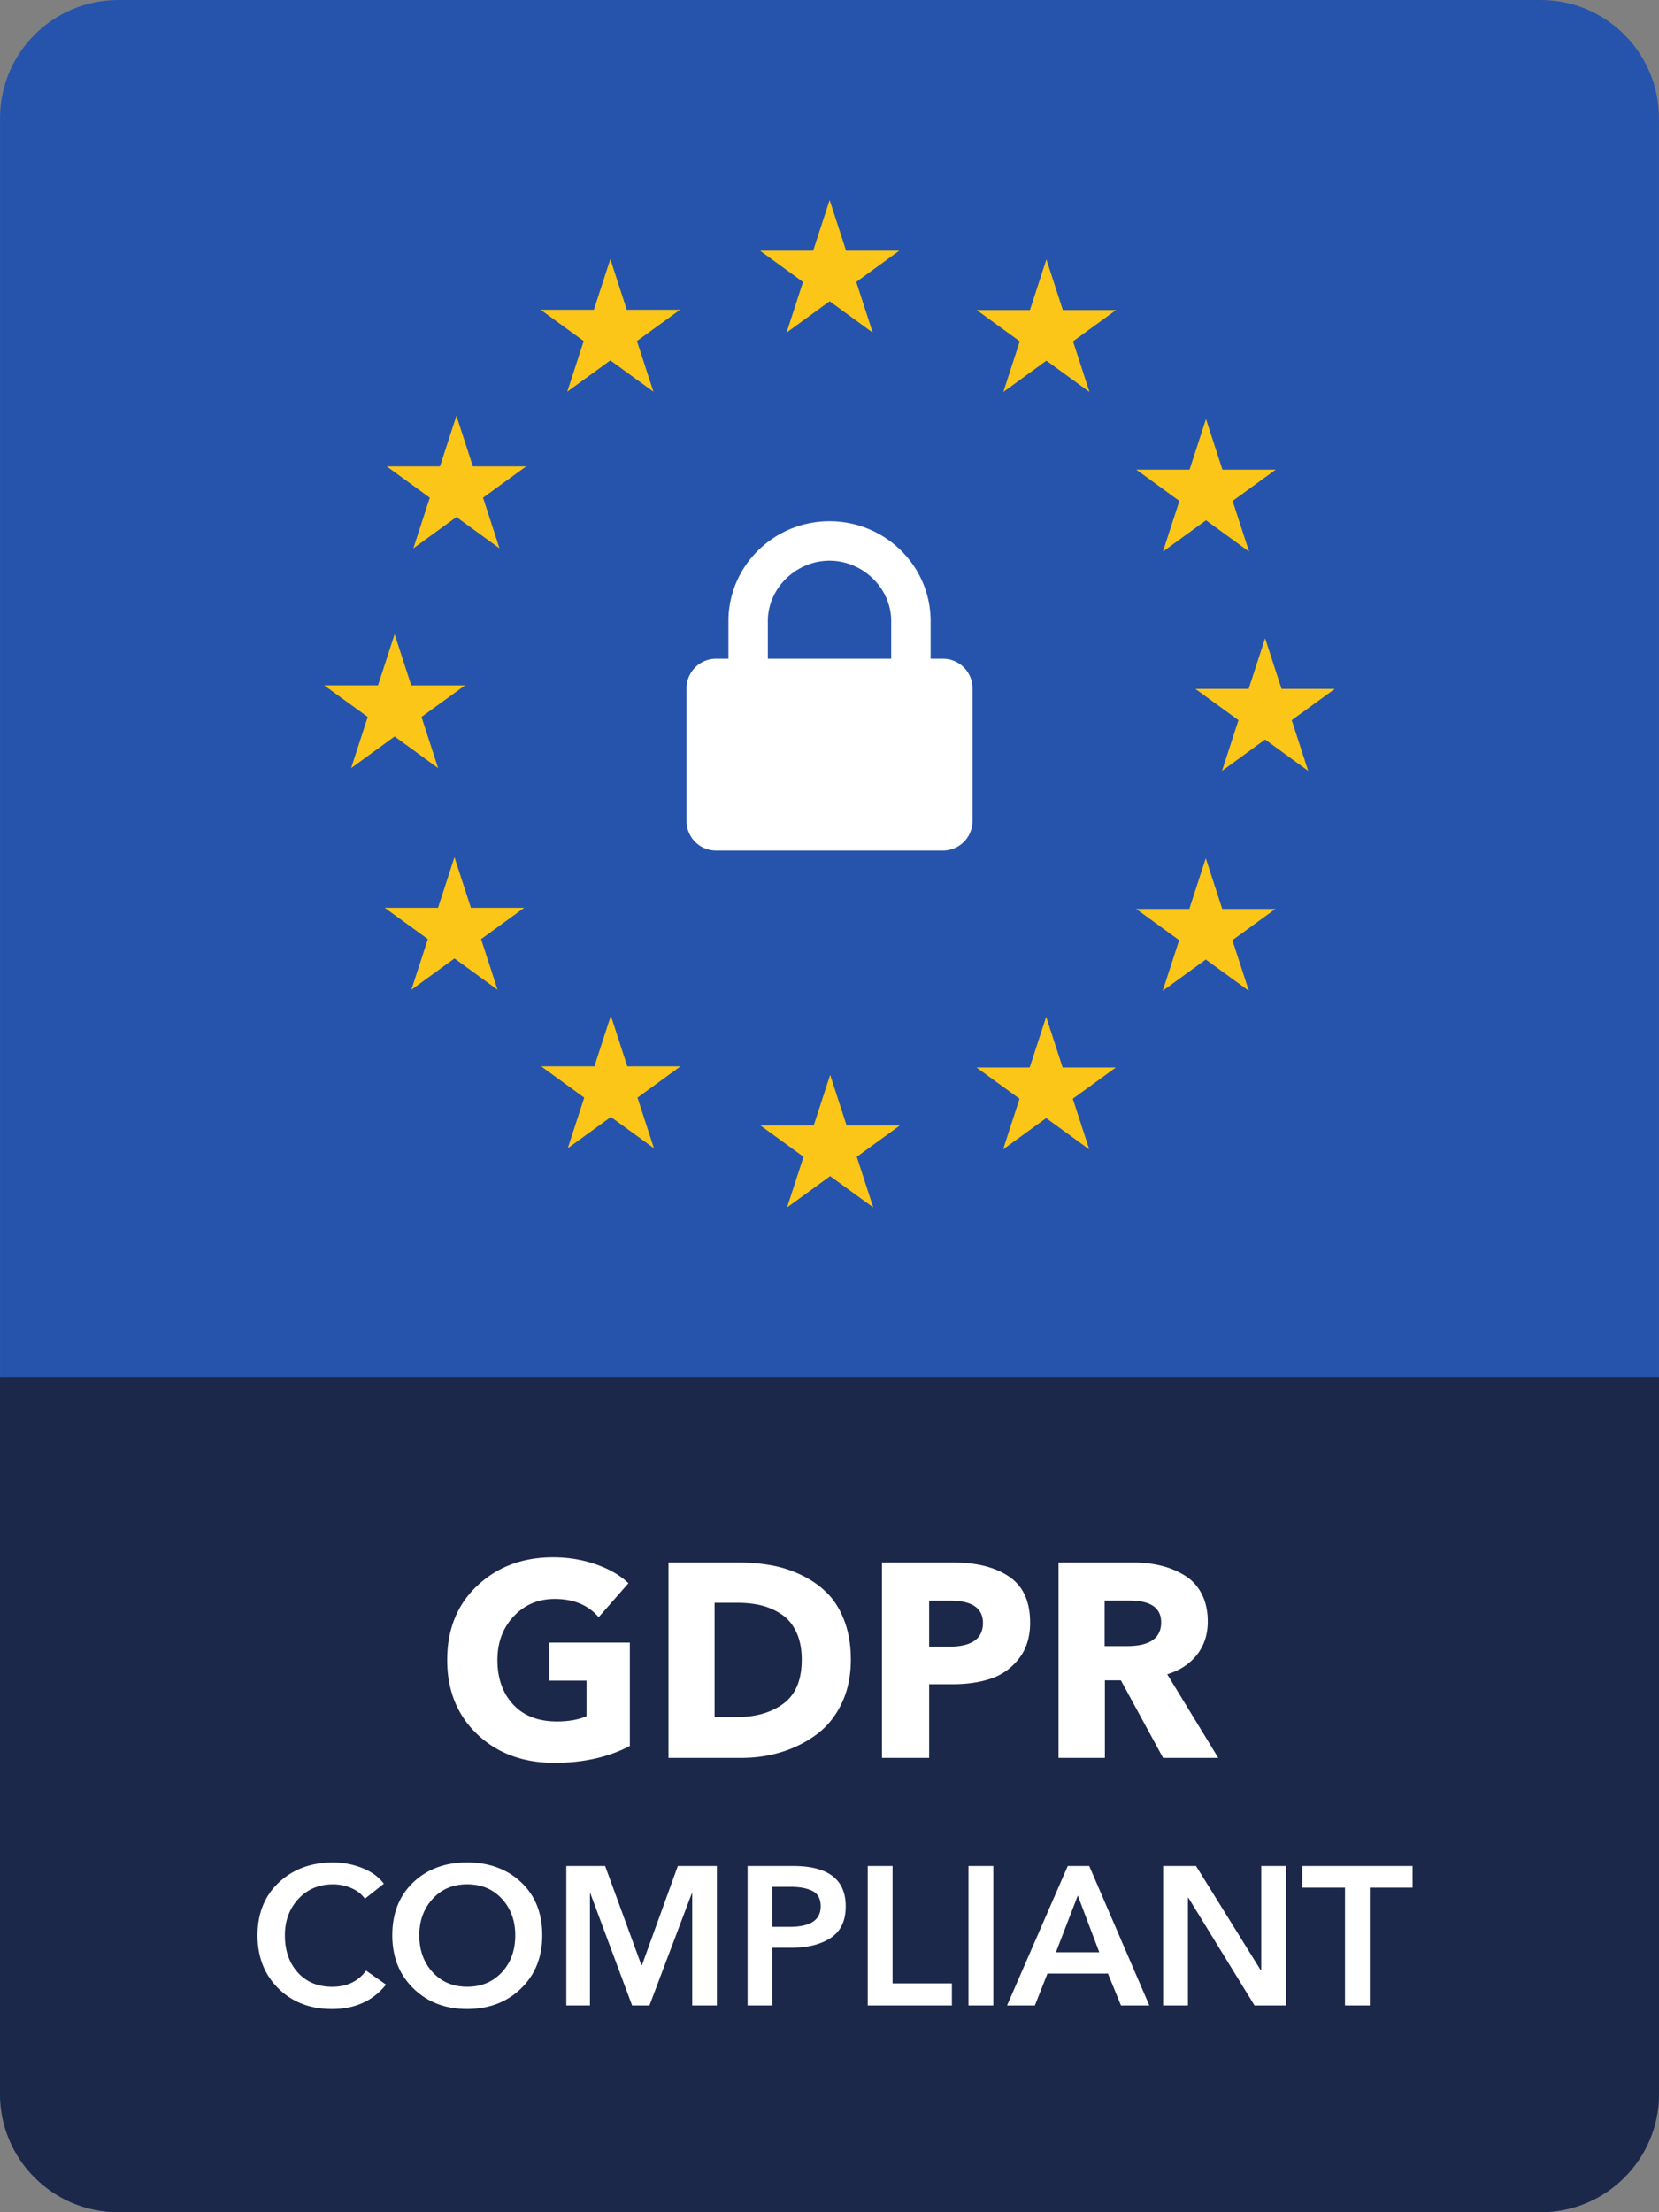 <svg xmlns="http://www.w3.org/2000/svg" width="835.994" height="294.92mm" viewBox="0 0 221.19 294.92"><rect x="0" y="0" width="221.19" height="294.92" fill="#808080" stroke="none"/><path fill="#2654ad" d="M205.424 294.916H15.764c-8.706 0-15.763-7.056-15.763-15.762V15.764C.001 7.057 7.058.002 15.764.002h189.66c8.705 0 15.763 7.056 15.763 15.762v263.39c0 8.707-7.057 15.762-15.763 15.762"/><path fill="#1b284a" d="M205.424 294.916H15.764c-8.706 0-15.763-7.056-15.763-15.762v-95.596h221.19v95.596c0 8.707-7.057 15.762-15.763 15.762"/><path fill="#fbc617" d="m60.854 55.428 2.193 6.749h7.098l-5.742 4.173 2.193 6.752-5.742-4.173-5.743 4.173 2.194-6.752-5.743-4.173h7.098zm20.52-20.884 2.193 6.749h7.098l-5.742 4.173 2.194 6.749-5.743-4.17-5.743 4.17 2.194-6.749-5.743-4.173h7.098zm29.24-7.881 2.193 6.752h7.098l-5.742 4.173 2.194 6.749-5.743-4.174-5.743 4.174 2.194-6.749-5.743-4.173h7.098zm28.9 7.916 2.193 6.752h7.099l-5.743 4.174 2.194 6.748-5.743-4.17-5.743 4.17 2.194-6.748-5.743-4.174h7.098zm21.28 21.283 2.193 6.752h7.098l-5.742 4.17 2.194 6.752-5.743-4.173-5.743 4.173 2.194-6.752-5.743-4.17h7.098zm7.88 29.228 2.193 6.749h7.098l-5.742 4.173 2.193 6.752-5.742-4.173-5.743 4.173 2.194-6.752-5.743-4.173h7.098zm-7.91 29.326 2.193 6.752h7.099l-5.743 4.174 2.194 6.748-5.743-4.173-5.743 4.173 2.194-6.748-5.743-4.174h7.098zm-21.28 21.14 2.193 6.752h7.098l-5.743 4.17 2.195 6.752-5.743-4.173-5.743 4.173 2.194-6.752-5.743-4.17h7.098zm-28.8 7.74 2.193 6.749h7.098l-5.742 4.173 2.194 6.749-5.743-4.17-5.743 4.17 2.194-6.749-5.743-4.173h7.098zm-29.24-7.89 2.193 6.749h7.098l-5.742 4.173 2.194 6.749-5.743-4.17-5.743 4.17 2.194-6.749-5.743-4.173h7.099zm-20.85-21.131 2.193 6.749h7.099l-5.743 4.173 2.194 6.749-5.743-4.17-5.743 4.17 2.194-6.749-5.743-4.173H58.4zm-7.98-29.725 2.215 6.82h7.168l-5.8 4.211 2.217 6.82-5.8-4.216-5.8 4.216 2.216-6.82-5.8-4.212h7.17z"/><path fill="#fff" d="M102.374 82.776c0-4.353 3.766-8.03 8.223-8.03s8.222 3.677 8.222 8.03v5.045h-16.445zm23.348 5.045h-1.648v-5.045c0-7.324-6.046-13.286-13.476-13.286-7.432 0-13.477 5.962-13.477 13.286v5.045h-1.649a3.944 3.944 0 0 0-3.94 3.944v17.685a3.94 3.94 0 0 0 3.94 3.94h30.25a3.94 3.94 0 0 0 3.94-3.94V91.765a3.943 3.943 0 0 0-3.94-3.944M83.974 232.766q-4.303 2.244-10.041 2.244-6.29.001-10.299-3.807-4.01-3.806-4.009-9.91 0-6.143 4.027-9.912 4.027-3.773 10.097-3.772 3.015 0 5.7.939 2.686.936 4.341 2.519l-3.972 4.526q-2.097-2.43-5.848-2.43-3.31 0-5.48 2.317t-2.17 5.814c0 2.448.698 4.43 2.096 5.937q2.097 2.265 5.848 2.265c1.545 0 2.857-.237 3.935-.702v-4.745h-4.965v-5.073h10.74zm22.92-11.51q0-2.094-.698-3.623c-.467-1.016-1.11-1.81-1.932-2.374a8.4 8.4 0 0 0-2.685-1.214q-1.453-.366-3.181-.367h-3.126v15.23h2.979q3.787 0 6.216-1.803c1.618-1.203 2.427-3.15 2.427-5.85zm6.547 0c0 2.205-.417 4.17-1.25 5.884q-1.251 2.576-3.366 4.12a15.5 15.5 0 0 1-4.652 2.318q-2.538.774-5.334.773h-9.71V208.31h9.416q2.318 0 4.395.388a15.4 15.4 0 0 1 4.028 1.34q1.95.96 3.365 2.393t2.263 3.697q.845 2.26.845 5.129m17.613-4.891c0-1.99-1.471-2.981-4.414-2.981h-2.758v6.142h2.648q4.524-.001 4.524-3.161m6.29-.039q0 2.87-1.49 4.78-1.49 1.915-3.715 2.667-2.226.756-5.131.755h-3.126v9.822h-6.29v-26.042h9.563q4.635 0 7.411 1.894 2.777 1.895 2.777 6.124m17.471-.041q0-2.901-4.193-2.903h-3.347v6.067h2.979q4.56 0 4.561-3.164m7.613 18.062h-7.356l-5.627-10.336h-2.133v10.336h-6.18v-26.042h9.931q1.986.002 3.678.406 1.692.403 3.164 1.287c.98.586 1.747 1.411 2.299 2.463q.826 1.582.827 3.715 0 2.577-1.434 4.413-1.435 1.841-3.973 2.614zM51.174 251.126l-2.522 1.997q-.685-.947-1.852-1.433a6.1 6.1 0 0 0-2.378-.483q-2.837-.001-4.637 1.944-1.8 1.942-1.8 4.858 0 3.048 1.722 4.953 1.719 1.905 4.584 1.905 2.941-.001 4.518-2.156l2.654 1.866q-2.601 3.258-7.199 3.256-4.361.001-7.145-2.744-2.785-2.742-2.785-7.08 0-4.386 2.85-7.052 2.85-2.667 7.238-2.667 1.944 0 3.823.72 1.878.724 2.929 2.116m4.73 6.88q0 2.996 1.786 4.928 1.787 1.928 4.598 1.93 2.836-.002 4.623-1.93 1.787-1.932 1.787-4.928 0-2.916-1.773-4.858-1.774-1.945-4.637-1.944-2.838-.002-4.61 1.944-1.774 1.942-1.774 4.858m-3.6 0q0-4.411 2.798-7.066 2.798-2.652 7.16-2.653 4.413 0 7.224 2.653t2.811 7.066q0 4.34-2.824 7.08-2.825 2.746-7.211 2.745-4.335 0-7.146-2.745-2.811-2.74-2.812-7.08m23.2 9.35v-18.598h5.175l4.834 13.215h.08l4.78-13.215h5.202v18.598H92.29v-14.947h-.052l-5.649 14.947h-2.312l-5.57-14.947h-.052v14.947zm27.48-10.48h2.311q4.125.001 4.125-2.734c0-.995-.363-1.68-1.09-2.046q-1.09-.555-2.93-.554h-2.416zm-3.31 10.481v-18.598h6.069q7.014.001 7.014 5.383 0 2.894-1.997 4.206t-5.228 1.312h-2.548v7.697zm16.02-.001v-18.598h3.31v15.656h7.908v2.942zm13.43 0v-18.598h3.31v18.598zm11.66-7.09h5.78l-2.863-7.567zm-6.515 7.09 8.092-18.597h2.863l8.013 18.598h-3.783l-1.734-4.255h-8.066l-1.68 4.255zm20.805 0v-18.598h4.387l8.644 13.924h.053v-13.924h3.31v18.598h-4.204l-8.827-14.369h-.052v14.369zm24.25 0v-15.709h-5.7v-2.89h14.711v2.89h-5.7v15.709z"/></svg>